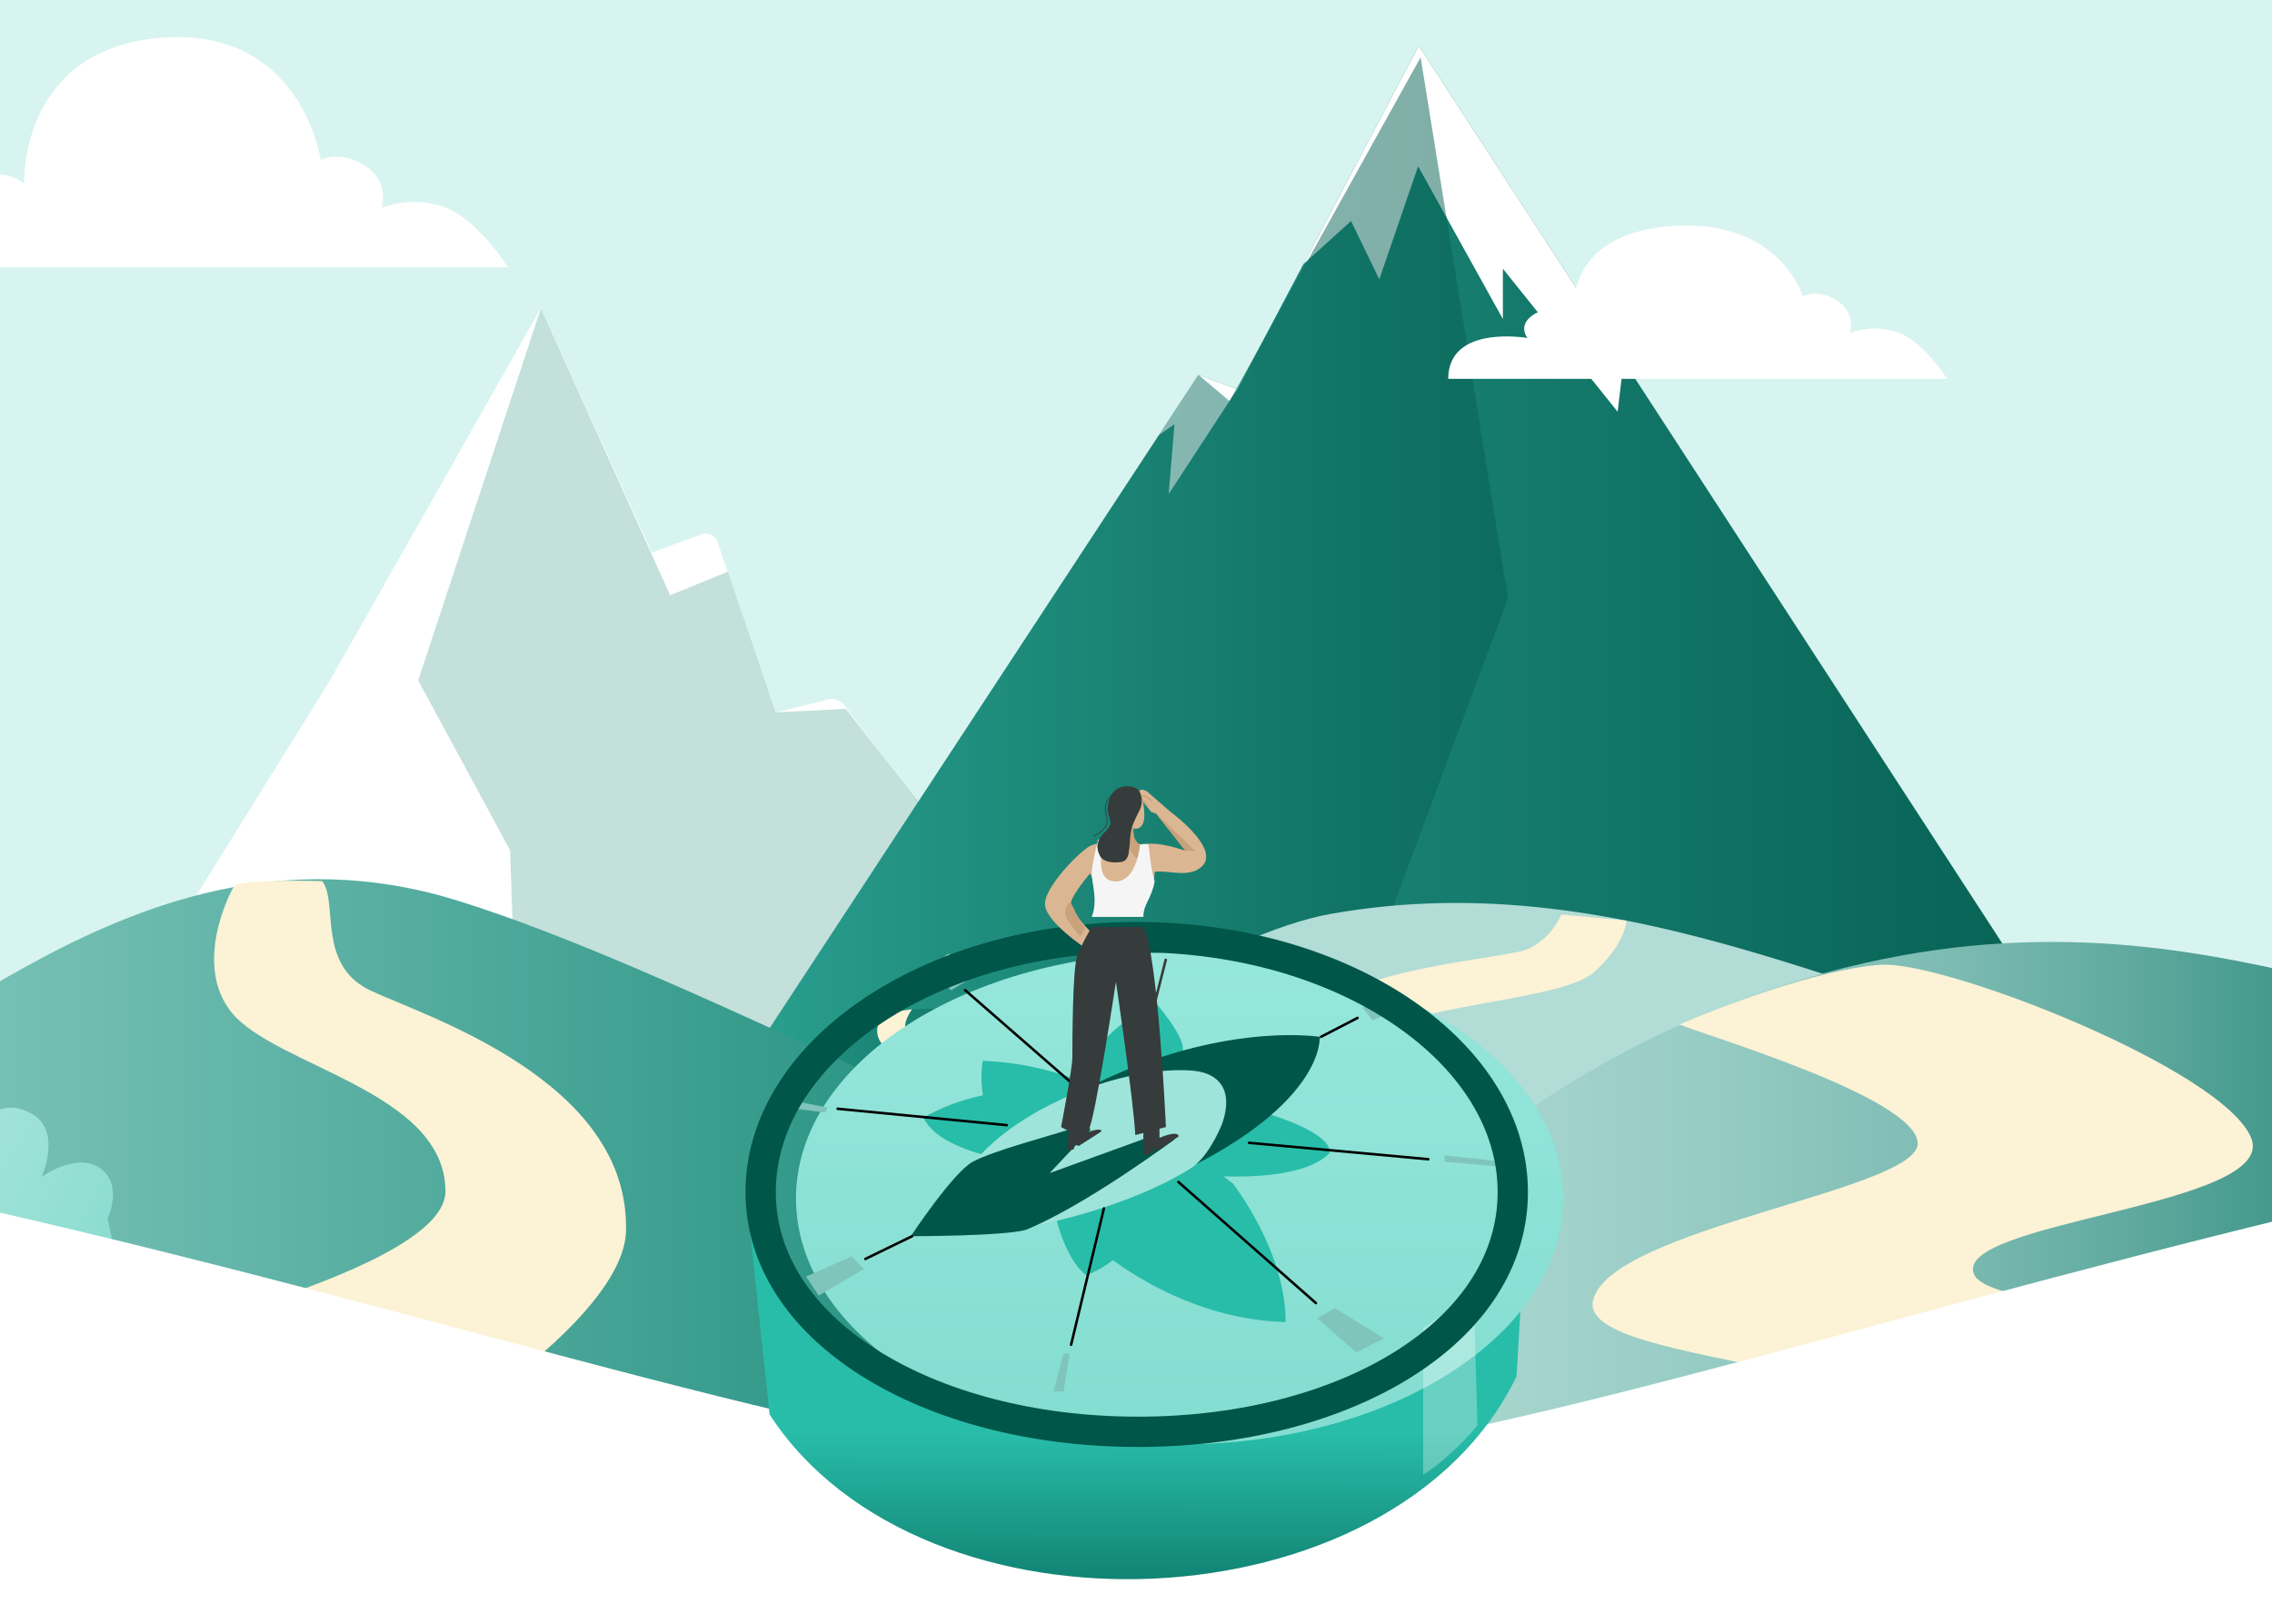 <svg width="768" height="549" viewBox="0 0 768 549" fill="none" xmlns="http://www.w3.org/2000/svg">
<g clip-path="url(#clip0_8116_80134)">
<rect width="768" height="549" fill="white"/>
<rect width="768" height="549" fill="#9EE3D9" fill-opacity="0.4"/>
<path d="M112.346 228.715L182.847 104.242L220.298 186.855L236.999 180.703C237.549 180.501 238.134 180.41 238.72 180.437C239.306 180.464 239.88 180.608 240.41 180.861C240.939 181.114 241.412 181.47 241.802 181.908C242.191 182.347 242.489 182.859 242.677 183.414L262.158 240.831L279.712 236.447C282.292 235.802 280.467 240.243 281.475 242.705L461.018 480.494L-63.723 512.144L112.346 228.715Z" fill="white"/>
<path d="M220.297 186.859L258.879 277.139L302.645 309.136L384.641 428.927L432.392 427.755L335.307 299.473L279.694 236.447L262.153 240.831L242.672 183.414L220.297 186.859Z" fill="#A5D6D2"/>
<path d="M112.344 228.715L182.845 104.242L220.296 186.855L236.996 180.703C237.547 180.501 238.132 180.41 238.718 180.437C239.303 180.464 239.878 180.608 240.407 180.861C240.936 181.114 241.41 181.47 241.799 181.908C242.189 182.347 242.486 182.859 242.675 183.414L262.155 240.831L279.709 236.447C282.289 235.802 284.31 236.545 286.58 239.925L420.07 416.471L112.344 507.404V228.715Z" fill="white"/>
<path opacity="0.37" d="M182.843 104.242L141.363 230.013L172.429 287.41L175.107 364.194L228.724 495.998L481.977 491.459L285.941 239.611L262.154 240.831L246.013 193.256L226.524 201.221L182.843 104.242Z" fill="#5CAA9C"/>
<path d="M479.572 15.457L775.275 470.344L605.905 480.713H172.789L405.119 126.704L418.259 131.572L479.572 15.457Z" fill="url(#paint0_linear_8116_80134)"/>
<path d="M479.574 15.457L440.59 89.288L456.691 74.718L466.24 94.414L479.372 56.216L508.018 107.842V90.835L546.811 139.173L548.845 122.015L479.574 15.457Z" fill="white"/>
<path d="M397.01 143.353L395.055 166.974L418.369 131.337L418.245 131.573L405.105 126.705L391.719 147.105L397.01 143.353Z" fill="white"/>
<path opacity="0.51" d="M480.205 19.381L509.719 202.249L468.222 313.758L519.65 403.754L462.677 480.712H172.789L399.379 135.447L405.119 126.703L415.6 135.585L480.205 19.381Z" fill="url(#paint1_linear_8116_80134)"/>
<path d="M-47.141 90.328H171.698C171.698 90.328 161.578 74.15 150.266 70.022C143.389 67.586 135.873 67.651 129.038 70.206C129.038 70.206 131.896 61.225 123.225 55.918C114.555 50.611 108.423 54.118 108.423 54.118C108.423 54.118 102.055 9.29 54.916 12.736C6.337 16.291 8.125 62.131 8.125 62.131C8.125 62.131 2.447 56.106 -7.665 61.005C-17.777 65.903 -12.388 72.411 -12.388 72.411C-12.388 72.411 -47.141 66.312 -47.141 90.328Z" fill="white"/>
<path d="M489.543 128.062H658.178C658.178 128.062 650.381 115.594 641.661 112.414C636.363 110.537 630.572 110.587 625.307 112.557C625.307 112.557 627.52 105.65 620.817 101.535C614.114 97.42 609.436 100.163 609.436 100.163C609.436 100.163 601.532 73.751 565.204 76.409C527.769 79.148 532.137 106.336 532.137 106.336C532.137 106.336 527.761 101.69 519.968 105.466C512.175 109.242 516.327 114.255 516.327 114.255C516.327 114.255 489.543 109.553 489.543 128.062Z" fill="white"/>
<path d="M198.598 438.127C198.598 438.127 246.303 351.938 300.655 342.144C355.006 332.351 378.145 387.506 411.101 383.294C444.057 379.081 407.198 431.775 407.198 431.775L198.598 438.127Z" fill="url(#paint2_linear_8116_80134)"/>
<path d="M308.312 341.152C308.312 341.152 304.895 345.692 306.299 348.476C307.703 351.26 320.624 351.877 325.943 356.881C331.262 361.886 330.699 371.235 330.699 371.235L311.696 374.705C311.696 374.705 318.734 367.299 314.68 361.715C310.626 356.13 302.911 358.351 298.351 353.142C293.791 347.933 299.11 342.43 299.11 342.43L308.312 341.152Z" fill="#FCF2D4"/>
<path d="M729.791 363.646C638.16 344.194 551.942 290.879 450.008 308.89C376.22 321.953 217.518 462.792 84.133 462.792C-49.251 462.792 75.152 548.72 75.152 548.72L653.591 543.584C653.591 543.584 773.696 372.965 729.791 363.646Z" fill="#B2DCD6"/>
<path d="M527.767 309.127C527.767 309.127 524.779 316.924 516.667 320.712C508.556 324.501 452.637 326.473 435.361 348.252C418.084 370.031 445.211 398.121 445.211 398.121L485.034 382.2C485.034 382.2 456.115 361.274 464.765 350.611C473.416 339.948 527.779 338.385 538.581 328.836C549.538 319.145 549.803 311.209 549.803 311.209L527.767 309.127Z" fill="#FCF2D5"/>
<path d="M-63.971 353.099C-41.808 382.492 37.519 268.359 154.113 304.275C270.707 340.191 493.351 479.324 553.128 433.827C612.904 388.329 544.461 506.152 544.461 506.152H-84.97C-84.97 506.152 -86.137 323.695 -63.971 353.099Z" fill="url(#paint3_linear_8116_80134)"/>
<path d="M108.917 297.84C114.436 304.952 106.945 326.144 125.198 334.804C143.45 343.464 213.093 365.177 211.601 416.312C210.77 444.844 146.482 491.697 85.464 512.649L19.998 458.924C19.998 458.924 150.573 431.541 150.573 402.758C150.573 368.715 92.742 360.544 78.08 341.99C65.534 326.107 77.292 302.324 79.306 299.287C84.372 297.09 108.917 297.84 108.917 297.84Z" fill="#FCF2D5"/>
<path d="M370.333 499.039C437.919 464.527 475.456 373.713 604.15 332.674C747.029 287.124 825.344 369.357 855.671 322.697C885.998 276.036 862.17 565.335 862.17 565.335C862.17 565.335 157.707 607.599 370.333 499.039Z" fill="url(#paint4_linear_8116_80134)"/>
<path d="M567.773 346.276C572.745 348.95 648.223 370.77 648.223 386.56C648.223 402.35 544.57 415.23 538.52 439.438C532.47 463.646 671.708 458.523 685.482 506.355C693.716 534.963 828.529 551.452 846.626 497.537C864.723 443.622 675.697 449.044 667.356 430.926C659.016 412.809 770.565 407.894 760.947 384.613C751.329 361.332 656.951 324.567 635.621 326.122C614.291 327.677 581.171 340.492 567.773 346.276Z" fill="#FCF2D5"/>
<path d="M-190.667 263.191C-190.667 263.191 -164.974 273.487 -155.35 275.908C-145.726 278.329 -152.7 293.54 -152.7 293.54C-152.7 293.54 -151.54 285.147 -139.78 291.595C-128.019 298.043 -136.494 313.264 -136.494 313.264C-124.304 299.354 -105.872 293.075 -89.231 297.409C-67.757 302.995 -52.409 325.421 -55.042 350.431C-55.042 350.431 -42.472 342.18 -35.036 344.236C-27.601 346.292 -29.98 361.065 -29.98 361.065C-29.98 361.065 -25.958 348.761 -9.513 355.209C6.932 361.657 -5.904 379.056 -5.904 379.056C-5.904 379.056 0.525 370.599 10.822 376.535C21.12 382.47 14.05 397.85 14.05 397.85C14.05 397.85 25.836 389.288 33.823 394.875C41.81 400.461 36.404 411.915 36.404 411.915L45.906 458.563L-193.195 480.713L-190.667 263.191Z" fill="url(#paint5_radial_8116_80134)"/>
<path d="M1836.41 595.074C1836.41 595.074 2750.98 541.284 1546.62 541.284C1490.21 541.284 1627.29 389.128 1259.49 360.206C891.698 331.285 555.697 496.72 393.013 496.72C218.609 496.72 -129.328 313.386 -570.457 373.182C-1011.59 432.977 -755.483 541.284 -788.2 541.284C-820.917 541.284 -1057.86 640.001 -1057.86 640.001L1836.41 595.074Z" fill="white"/>
<g filter="url(#filter0_d_8116_80134)">
<path d="M252 398.257L252.471 402.68C257.436 432.637 299.439 480.067 385.096 479.309C506.247 478.237 516.486 395.697 516.486 395.697L512.646 461.819C471.267 547.563 311.724 554.095 260.143 474.738L252.471 402.68C252.219 401.158 252.062 399.68 252 398.257Z" fill="url(#paint6_linear_8116_80134)"/>
</g>
<g filter="url(#filter1_i_8116_80134)">
<path d="M514.777 390.578C514.777 436.519 456.715 473.763 385.093 473.763C313.471 473.763 255.41 436.519 255.41 390.578C255.41 344.636 313.471 307.393 385.093 307.393C456.715 307.393 514.777 344.636 514.777 390.578Z" fill="url(#paint7_linear_8116_80134)"/>
</g>
<path d="M481.078 498.505V449.021L498.142 437.076L499.421 481.868C493.023 489.547 485.344 495.946 481.078 498.505Z" fill="white" fill-opacity="0.3"/>
<path d="M287.838 424.705L272.48 431.531L276.746 437.929L292.104 428.971L287.838 424.705Z" fill="#80C5BB"/>
<g filter="url(#filter2_i_8116_80134)">
<path d="M342.439 382.046C342.439 382.046 329.215 359.863 332.201 342.373C364.622 343.653 385.098 359.863 385.098 359.863L416.666 383.752C416.666 383.752 434.582 406.361 434.582 430.677C398.322 429.824 371.874 406.361 371.874 406.361L342.439 382.046Z" fill="#28BDA9"/>
</g>
<path d="M337.321 391.43C337.321 391.43 316.845 388.018 312.152 377.779C337.748 363.275 363.77 370.527 363.77 370.527C363.77 370.527 361.21 356.023 390.218 338.533C390.218 338.533 401.736 351.331 399.603 356.023L425.625 375.646C425.625 375.646 449.941 382.045 449.514 389.724C437.143 402.522 394.484 396.123 394.484 396.123C394.484 396.123 388.938 422.571 367.182 431.103C359.504 425.131 356.518 409.774 356.518 409.774L337.321 391.43Z" fill="#28BDA9"/>
<path d="M446.094 350.48C446.094 350.48 403.861 343.655 351.391 376.929L398.315 396.552C448.226 372.663 446.094 350.48 446.094 350.48Z" fill="#005649"/>
<path d="M385.949 356.451L394.054 324.457" stroke="#363B3B" stroke-width="0.853" stroke-linecap="round"/>
<path d="M354.808 373.515C332.199 385.033 326.227 397.404 326.227 397.404L344.997 415.321C385.523 407.642 403.866 393.991 403.866 393.991C409.838 388.872 413.251 379.487 413.251 379.487C417.09 367.969 411.544 362.85 403.866 361.997C396.187 361.144 377.417 361.997 354.808 373.515Z" fill="#9EE4DA"/>
<path d="M328.79 392.711C336.042 388.872 354.101 384.236 361.998 381.603C363.753 381.603 370.274 380.348 368.141 382.481C366.008 384.614 354.812 396.551 354.812 396.551L388.761 384.236L397.097 385.113C397.097 385.113 366.756 407.642 346.706 415.747C339.028 417.88 307.887 417.88 307.887 417.88C307.887 417.88 321.964 396.551 328.79 392.711Z" fill="#005649"/>
<path d="M398.32 399.537L444.819 440.49" stroke="black" stroke-width="0.853" stroke-linecap="round"/>
<path d="M373.15 408.494L362.059 454.566" stroke="black" stroke-width="0.853" stroke-linecap="round"/>
<path d="M362.913 366.688L326.227 334.693" stroke="black" stroke-width="0.853" stroke-linecap="round"/>
<path d="M340.304 380.341L283.141 374.795" stroke="black" stroke-width="0.853" stroke-linecap="round"/>
<path d="M446.527 350.479L458.898 344.08" stroke="black" stroke-width="0.853" stroke-linecap="round"/>
<path d="M422.211 386.312L482.787 391.858" stroke="black" stroke-width="0.853" stroke-linecap="round"/>
<path d="M292.527 425.558L308.311 417.879" stroke="black" stroke-width="0.853" stroke-linecap="round"/>
<path d="M359.499 457.553L356.086 470.35H359.499L361.632 457.553H359.499Z" fill="#80C5BB"/>
<path d="M445.246 445.608L451.218 442.195L467.855 452.433L458.47 457.126L445.246 445.608Z" fill="#80C5BB"/>
<path d="M321.536 334.695L313.004 327.87L320.683 322.324L327.935 330.856L321.536 334.695Z" fill="#80C5BB"/>
<path d="M394.059 319.764L395.765 314.645H398.324L397.045 320.19L394.059 319.764Z" fill="#80C5BB"/>
<path d="M278.877 376.074L265.652 374.368L266.506 371.809L279.73 374.368L278.877 376.074Z" fill="#80C5BB"/>
<path d="M460.605 340.667L468.711 335.121L476.389 339.387L464.018 344.933L460.605 340.667Z" fill="#80C5BB"/>
<path d="M488.328 392.711L507.525 394.417L508.378 392.711L488.328 390.578V392.711Z" fill="#80C5BB"/>
<g filter="url(#filter3_i_8116_80134)">
<path d="M511.366 394.417C511.366 417.396 498.022 437.503 475.207 452.097C452.366 466.709 420.418 475.469 384.669 475.469C348.92 475.469 316.75 466.708 293.687 452.086C270.643 437.475 257.119 417.364 257.119 394.417C257.119 371.369 270.647 349.952 293.641 334.078C316.615 318.219 348.631 308.246 384.243 308.246C419.854 308.246 451.871 318.219 474.844 334.078C497.839 349.952 511.366 371.369 511.366 394.417Z" stroke="#005649" stroke-width="10.238"/>
</g>
<path d="M368.489 285.951C371.761 284.315 373.942 285.951 375.578 285.951C377.213 285.951 383.211 278.863 383.211 278.863C383.211 278.863 382.121 285.951 386.483 285.405C391.935 284.315 400.659 287.587 400.659 287.587L400.659 287.587C397.387 283.225 392.48 276.682 390.844 275.046L389.209 274.501L386.483 271.229C385.937 270.139 384.847 268.503 384.847 268.503V267.958C384.302 266.867 385.392 267.412 385.392 267.412C385.392 266.322 387.573 267.412 387.573 267.412L395.752 274.501C395.752 274.501 412.966 287.041 406.111 293.039C401.749 296.856 395.206 294.129 390.299 294.675C390.299 298.492 388.663 303.399 387.028 306.125C385.392 308.851 371.216 307.76 370.67 302.853C370.125 297.946 368.489 295.22 368.489 295.22C368.489 295.22 361.947 302.853 361.947 305.579C361.947 308.306 369.58 315.939 369.58 315.939L367.399 320.846C367.399 320.846 353.223 311.577 353.223 305.579C353.223 299.582 365.218 287.586 368.489 285.951Z" fill="#DBB692"/>
<path d="M385.937 269.593C384.846 265.777 382.12 266.867 382.12 266.867L380.484 277.227C380.484 277.227 382.12 281.043 384.846 279.953C387.573 278.862 387.027 273.41 385.937 269.593Z" fill="#DBB692"/>
<path d="M384.846 290.315C381.03 289.225 380.484 279.41 380.484 279.41L383.211 279.955C383.211 279.955 382.665 281.591 383.756 283.772C384.846 285.953 386.482 285.953 386.482 285.953C386.482 285.953 388.663 291.406 384.846 290.315Z" fill="#C9A17A"/>
<path d="M376.669 297.946C384.302 298.491 385.392 285.405 385.392 285.405C385.392 285.405 387.074 285.198 388.119 285.405C388.664 287.041 388.664 292.493 390.3 297.946C389.209 303.944 386.483 305.579 386.483 309.941H369.035C371.216 304.489 369.035 298.491 369.035 295.22C369.035 291.948 371.216 283.77 371.216 283.77H373.397C373.397 283.77 369.035 297.401 376.669 297.946Z" fill="#F5F5F5"/>
<path d="M381.031 265.777C376.669 265.777 375.034 269.049 374.488 272.32C373.943 275.592 376.124 277.227 375.034 279.408C373.951 281.574 369.036 283.77 371.762 289.223C372.765 291.229 375.579 291.813 378.85 291.404C382.122 290.995 381.577 287.042 382.122 282.135C382.667 277.227 385.938 273.956 385.938 271.23C385.938 268.504 385.393 265.777 381.031 265.777Z" fill="#363B3B"/>
<path d="M360.855 389.002L361.401 379.188H366.853V383.004C366.853 383.004 372.306 380.823 372.306 382.459L364.672 387.366L363.036 386.821V388.457L360.855 389.002Z" fill="#363B3B"/>
<path d="M386.484 390.637V378.096V374.279L391.937 376.46V384.639C391.937 384.639 397.934 381.913 398.48 384.094L391.392 389.001L389.756 387.91V389.546L386.484 390.637Z" fill="#363B3B"/>
<g filter="url(#filter4_i_8116_80134)">
<path d="M386.483 309.941H369.035C369.035 309.941 365.764 315.394 364.128 319.756C362.492 324.118 362.492 350.289 362.492 354.106C362.492 357.923 358.676 377.552 358.676 377.552C358.676 377.552 365.764 381.914 367.945 378.642C370.126 375.371 377.214 328.48 377.214 328.48C377.214 328.48 383.212 368.828 383.757 380.278L394.117 377.552C394.117 377.552 391.39 318.12 386.483 309.941Z" fill="#363B3B"/>
</g>
<path d="M360.313 309.942C360.313 309.942 359.223 306.126 361.949 305.035C361.949 305.035 364.675 311.033 366.856 313.759L365.22 316.485C365.22 316.485 362.494 313.759 360.313 309.942Z" fill="#C9A17A"/>
<path d="M378.306 266.867C367.401 273.955 380.487 277.227 369.582 282.679" stroke="#363B3B" stroke-width="0.256"/>
<path d="M403.932 287.588H400.66L390.301 274.502L403.932 287.588Z" fill="#C9A17A"/>
<path d="M388.15 272.32C387.304 271.531 385.504 269.689 386.033 269.162C386.563 268.636 388.118 269.594 389.209 270.685" stroke="#C0956B" stroke-width="0.256" stroke-linecap="round"/>
</g>
<defs>
<filter id="filter0_d_8116_80134" x="248.587" y="395.697" width="271.31" height="141.534" filterUnits="userSpaceOnUse" color-interpolation-filters="sRGB">
<feFlood flood-opacity="0" result="BackgroundImageFix"/>
<feColorMatrix in="SourceAlpha" type="matrix" values="0 0 0 0 0 0 0 0 0 0 0 0 0 0 0 0 0 0 127 0" result="hardAlpha"/>
<feOffset dy="3.413"/>
<feGaussianBlur stdDeviation="1.706"/>
<feComposite in2="hardAlpha" operator="out"/>
<feColorMatrix type="matrix" values="0 0 0 0 0 0 0 0 0 0 0 0 0 0 0 0 0 0 0.25 0"/>
<feBlend mode="normal" in2="BackgroundImageFix" result="effect1_dropShadow_8116_80134"/>
<feBlend mode="normal" in="SourceGraphic" in2="effect1_dropShadow_8116_80134" result="shape"/>
</filter>
<filter id="filter1_i_8116_80134" x="255.41" y="307.393" width="272.165" height="179.167" filterUnits="userSpaceOnUse" color-interpolation-filters="sRGB">
<feFlood flood-opacity="0" result="BackgroundImageFix"/>
<feBlend mode="normal" in="SourceGraphic" in2="BackgroundImageFix" result="shape"/>
<feColorMatrix in="SourceAlpha" type="matrix" values="0 0 0 0 0 0 0 0 0 0 0 0 0 0 0 0 0 0 127 0" result="hardAlpha"/>
<feOffset dx="13.651" dy="14.504"/>
<feGaussianBlur stdDeviation="6.399"/>
<feComposite in2="hardAlpha" operator="arithmetic" k2="-1" k3="1"/>
<feColorMatrix type="matrix" values="0 0 0 0 0.131 0 0 0 0 0.354 0 0 0 0 0.301 0 0 0 0.25 0"/>
<feBlend mode="normal" in2="shape" result="effect1_innerShadow_8116_80134"/>
</filter>
<filter id="filter2_i_8116_80134" x="331.762" y="342.373" width="102.82" height="103.662" filterUnits="userSpaceOnUse" color-interpolation-filters="sRGB">
<feFlood flood-opacity="0" result="BackgroundImageFix"/>
<feBlend mode="normal" in="SourceGraphic" in2="BackgroundImageFix" result="shape"/>
<feColorMatrix in="SourceAlpha" type="matrix" values="0 0 0 0 0 0 0 0 0 0 0 0 0 0 0 0 0 0 127 0" result="hardAlpha"/>
<feOffset dy="16.21"/>
<feGaussianBlur stdDeviation="7.679"/>
<feComposite in2="hardAlpha" operator="arithmetic" k2="-1" k3="1"/>
<feColorMatrix type="matrix" values="0 0 0 0 0 0 0 0 0 0 0 0 0 0 0 0 0 0 0.25 0"/>
<feBlend mode="normal" in2="shape" result="effect1_innerShadow_8116_80134"/>
</filter>
<filter id="filter3_i_8116_80134" x="252" y="303.127" width="264.484" height="185.993" filterUnits="userSpaceOnUse" color-interpolation-filters="sRGB">
<feFlood flood-opacity="0" result="BackgroundImageFix"/>
<feBlend mode="normal" in="SourceGraphic" in2="BackgroundImageFix" result="shape"/>
<feColorMatrix in="SourceAlpha" type="matrix" values="0 0 0 0 0 0 0 0 0 0 0 0 0 0 0 0 0 0 127 0" result="hardAlpha"/>
<feOffset dy="8.532"/>
<feGaussianBlur stdDeviation="4.692"/>
<feComposite in2="hardAlpha" operator="arithmetic" k2="-1" k3="1"/>
<feColorMatrix type="matrix" values="0 0 0 0 0 0 0 0 0 0 0 0 0 0 0 0 0 0 0.25 0"/>
<feBlend mode="normal" in2="shape" result="effect1_innerShadow_8116_80134"/>
</filter>
<filter id="filter4_i_8116_80134" x="358.676" y="309.941" width="35.441" height="73.749" filterUnits="userSpaceOnUse" color-interpolation-filters="sRGB">
<feFlood flood-opacity="0" result="BackgroundImageFix"/>
<feBlend mode="normal" in="SourceGraphic" in2="BackgroundImageFix" result="shape"/>
<feColorMatrix in="SourceAlpha" type="matrix" values="0 0 0 0 0 0 0 0 0 0 0 0 0 0 0 0 0 0 127 0" result="hardAlpha"/>
<feOffset dy="3.413"/>
<feGaussianBlur stdDeviation="4.266"/>
<feComposite in2="hardAlpha" operator="arithmetic" k2="-1" k3="1"/>
<feColorMatrix type="matrix" values="0 0 0 0 0 0 0 0 0 0 0 0 0 0 0 0 0 0 0.25 0"/>
<feBlend mode="normal" in2="shape" result="effect1_innerShadow_8116_80134"/>
</filter>
<linearGradient id="paint0_linear_8116_80134" x1="172.789" y1="248.083" x2="775.278" y2="248.083" gradientUnits="userSpaceOnUse">
<stop stop-color="#35B4A2"/>
<stop offset="0.09" stop-color="#2FA998"/>
<stop offset="0.49" stop-color="#188071"/>
<stop offset="0.81" stop-color="#096659"/>
<stop offset="1" stop-color="#045D50"/>
</linearGradient>
<linearGradient id="paint1_linear_8116_80134" x1="172.789" y1="250.045" x2="519.65" y2="250.045" gradientUnits="userSpaceOnUse">
<stop stop-color="#35B4A2"/>
<stop offset="0.09" stop-color="#2FA998"/>
<stop offset="0.49" stop-color="#188071"/>
<stop offset="0.81" stop-color="#096659"/>
<stop offset="1" stop-color="#045D50"/>
</linearGradient>
<linearGradient id="paint2_linear_8116_80134" x1="198.598" y1="389.568" x2="424.817" y2="389.568" gradientUnits="userSpaceOnUse">
<stop stop-color="#35B4A2"/>
<stop offset="0.09" stop-color="#2FA998"/>
<stop offset="0.49" stop-color="#188071"/>
<stop offset="0.81" stop-color="#096659"/>
<stop offset="1" stop-color="#045D50"/>
</linearGradient>
<linearGradient id="paint3_linear_8116_80134" x1="-84.978" y1="401.679" x2="577.621" y2="401.679" gradientUnits="userSpaceOnUse">
<stop stop-color="#88CBC0"/>
<stop offset="0.19" stop-color="#6DBBAF"/>
<stop offset="0.59" stop-color="#2A9484"/>
</linearGradient>
<linearGradient id="paint4_linear_8116_80134" x1="330.339" y1="445.52" x2="871.082" y2="445.52" gradientUnits="userSpaceOnUse">
<stop stop-color="#B2DCD6"/>
<stop offset="0.19" stop-color="#AFDAD4"/>
<stop offset="0.34" stop-color="#A5D4CD"/>
<stop offset="0.47" stop-color="#94CAC2"/>
<stop offset="0.61" stop-color="#7CBBB2"/>
<stop offset="0.73" stop-color="#5DA89D"/>
<stop offset="0.85" stop-color="#389184"/>
<stop offset="0.97" stop-color="#0B7666"/>
<stop offset="1"/>
</linearGradient>
<radialGradient id="paint5_radial_8116_80134" cx="0" cy="0" r="1" gradientUnits="userSpaceOnUse" gradientTransform="translate(288.686 525.925) rotate(-144.896) scale(491.475 538.27)">
<stop stop-color="#26BDA6"/>
<stop offset="0.962" stop-color="#D8F4F0"/>
</radialGradient>
<linearGradient id="paint6_linear_8116_80134" x1="384.243" y1="395.697" x2="384.034" y2="570.072" gradientUnits="userSpaceOnUse">
<stop offset="0.488" stop-color="#28BDA9"/>
<stop offset="1" stop-color="#005649"/>
</linearGradient>
<linearGradient id="paint7_linear_8116_80134" x1="385.093" y1="307.393" x2="385.093" y2="473.763" gradientUnits="userSpaceOnUse">
<stop stop-color="#96E6DB"/>
<stop offset="1" stop-color="#83DDD0"/>
</linearGradient>
<clipPath id="clip0_8116_80134">
<rect width="768" height="549" fill="white"/>
</clipPath>
</defs>
</svg>
